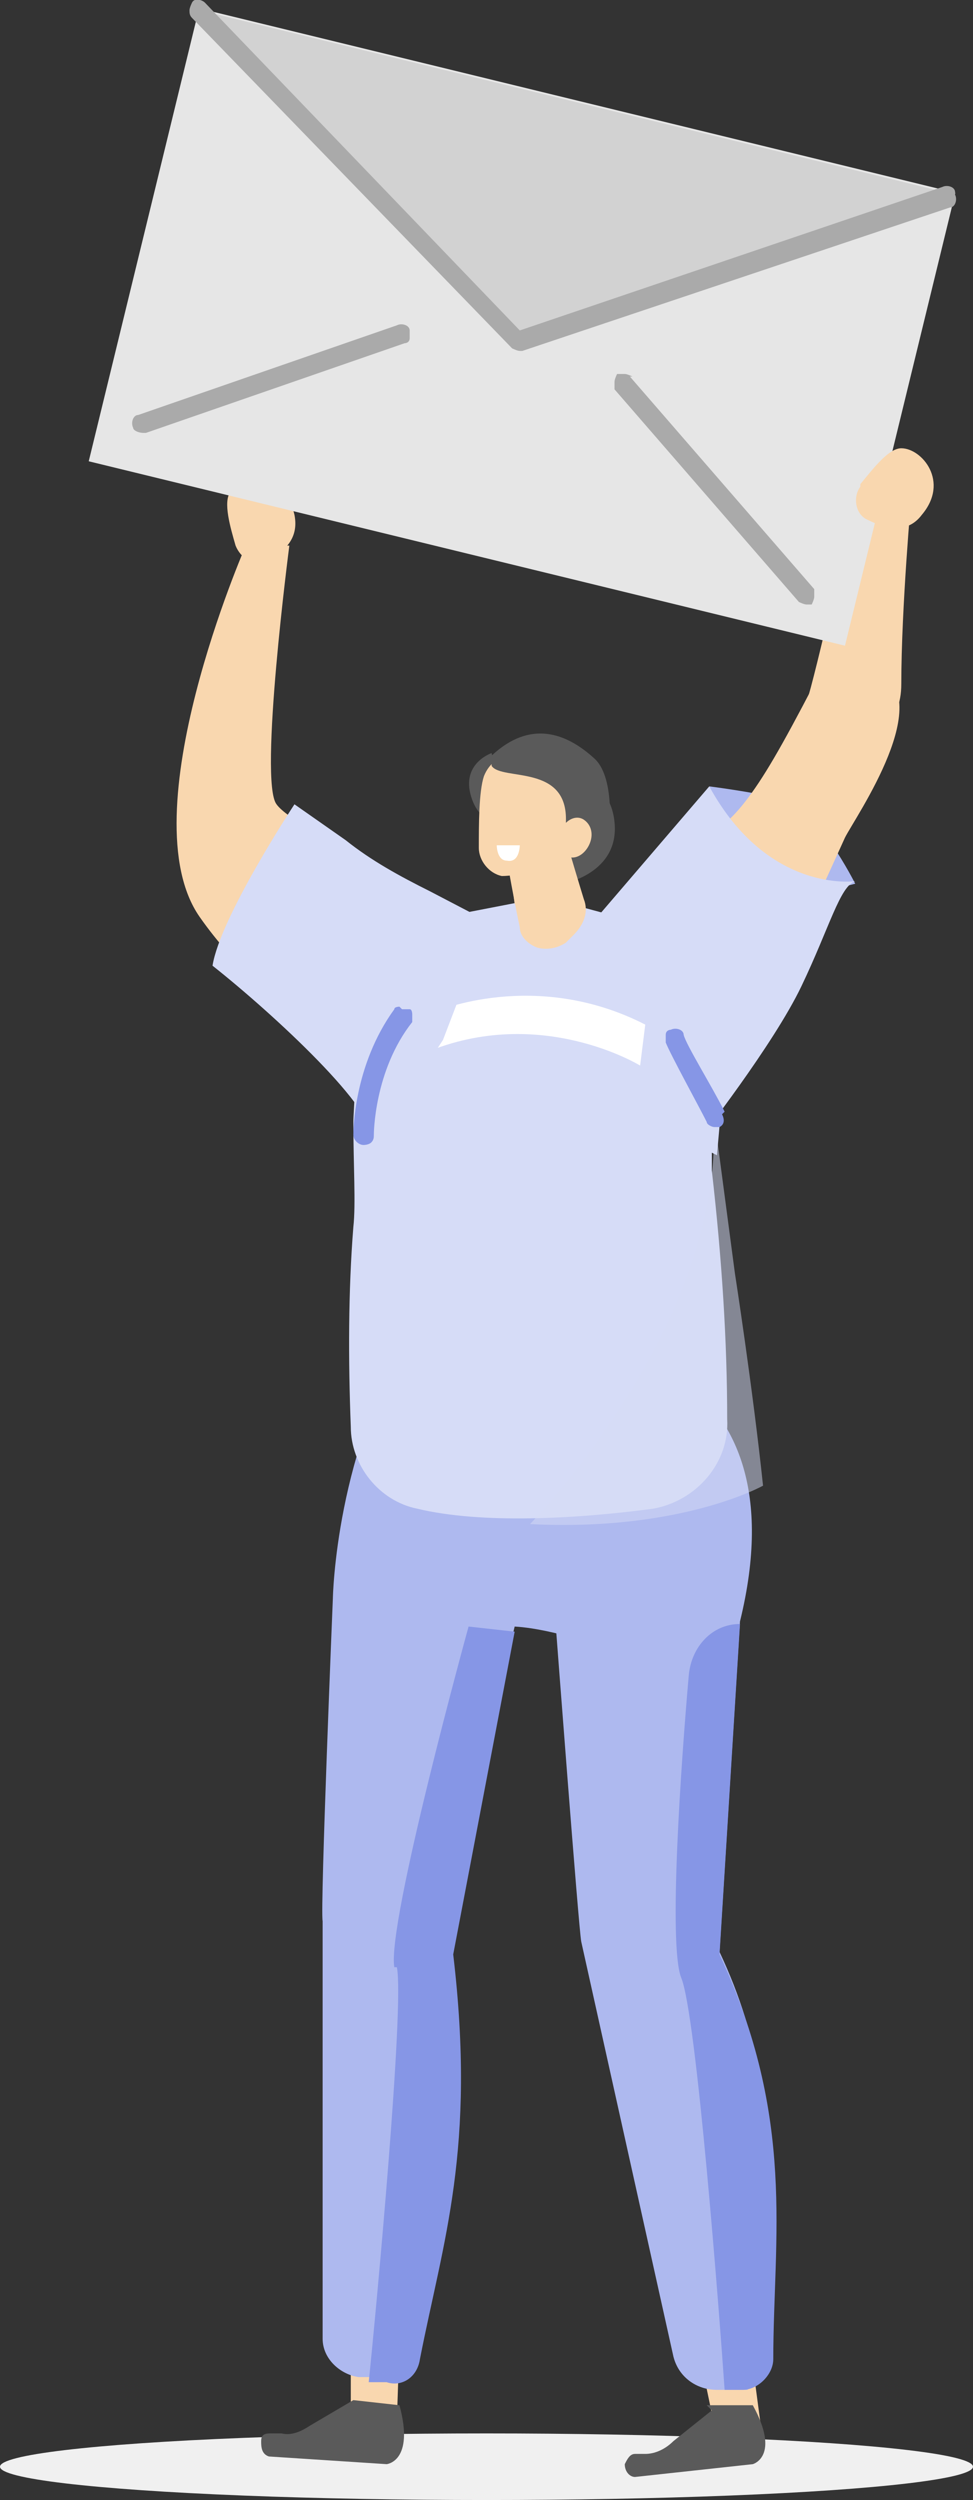 <?xml version="1.0" encoding="UTF-8"?><svg xmlns="http://www.w3.org/2000/svg" width="38" height="97.6" viewBox="0 0 38 97.6"><rect x="0" y="0" width="38" height="97.6" fill="#333333" stroke="none"/><defs><style>.cls-1,.cls-2{fill:#8696e6;}.cls-3,.cls-4{fill:#fff;}.cls-5{fill:#f0f0f0;}.cls-4,.cls-6,.cls-2,.cls-7,.cls-8,.cls-9,.cls-10{fill-rule:evenodd;}.cls-6,.cls-7{fill:#d6dcf7;}.cls-7{mix-blend-mode:multiply;opacity:.5;}.cls-11{isolation:isolate;}.cls-8{fill:#5a5a5a;}.cls-9{fill:#f9d7af;}.cls-12{fill:#aaa;}.cls-13{fill:#d2d2d2;}.cls-10{fill:#aeb9ef;}.cls-14{fill:#e6e6e6;}</style></defs><g class="cls-11"><g id="_レイヤー_2"><g id="_レイヤー_2-2"><path class="cls-9" d="M9.2,21.3c.2.5.7.8,1.2.6.6-.3,1.3-.8,1.1-1.8-.4-1.7-2.1-1.6-2.5-.9-.3.4,0,1.4.2,2.1Z"/><path class="cls-9" d="M15,41.1c-.2.4-4.4-1.3-7.2-5.3-2.8-4,1.8-14.5,1.8-14.5h1.7s-1.2,9.2-.5,10.1c.7,1,7.5,4.3,7.5,4.3l-3.2,5.3Z"/><ellipse class="cls-5" cx="19" cy="96.3" rx="19" ry="1.3"/><polygon class="cls-9" points="15.5 94.5 13.7 94.3 13.7 91.8 15.6 91.5 15.5 94.5"/><path class="cls-10" d="M25.9,52.3l-9.7-.5c-3.1,4.7-3.2,10.6-3.2,10.6,0,0-.5,12.1-.4,12.6v16.3c0,.8.7,1.4,1.4,1.5h1.2c.7-4.9,3.9-9.4,1.9-16.8l3-12.5c3.3.2,7,3.1,7.9-2.2,1-6.2-2.1-9.1-2.1-9.1Z"/><path class="cls-8" d="M13.8,93.7l-1.7,1c-.3.2-.7.4-1.1.3h-.4c-.2,0-.4,0-.4.3h0c0,.2,0,.5.3.6l4.6.3s1.1-.1.5-2.3l-1.8-.2Z"/><path class="cls-2" d="M15.5,76.8c.3,1.5-.8,13.3-1.1,16.2h.7c.6.2,1.2-.2,1.3-.9.9-4.6,2.2-8.2,1.3-15.8l2.4-12.6-1.8-.2s-3.2,11.6-2.9,13.3Z"/><polygon class="cls-9" points="29.7 94.6 27.9 94.7 27.4 92.3 29.3 91.6 29.7 94.6"/><path class="cls-10" d="M23,52.4c-2.2,5.1-1.3,11-1.3,11,0,0,.9,11.9,1,12.4l3.6,16.2c.2.8.9,1.3,1.7,1.3h1.2c-.1-5.2,2.2-10.1-1.1-17.1l.8-12.9c2.5-10.2-5.9-10.9-5.9-10.9Z"/><path class="cls-8" d="M27.8,94.1l-1.5,1.2c-.3.3-.7.5-1.1.5h-.4c-.2,0-.3.2-.4.4h0c0,.3.2.5.4.5l4.6-.5s1.1-.3,0-2.3h-1.8Z"/><path class="cls-2" d="M26.6,77.2c.6,1.4,1.5,13.2,1.7,16.1h.7c.6,0,1.2-.6,1.2-1.2,0-4.7.9-9.4-2.1-15.8l.8-12.9h0c-1.1,0-1.9.9-2,2-.3,3.4-.8,10.5-.3,11.8Z"/><path class="cls-6" d="M28,45.1l.4-4.5c0-.1,0-.2,0-.4.2-1.1-.1-2.2-.9-3-.4-.4-1-.7-1.5-.9l-3.7-1c-.3,0-.7-.1-1-.1h-.4c-.2,0-.4,0-.5,0l-3.1.6c-.6.1-1.1.4-1.6.8-.9.8-2.6,3.1-1.9,4.1.2.3,0,2.7,0,3.1,0,1.7.1,3.2,0,4.1-.2,2.5-.2,5.2-.1,7.8,0,1.5,1.1,2.9,2.6,3.2,2.5.6,6.2.4,9.2,0,1.7-.3,3-1.8,2.9-3.5,0-3-.2-6.2-.6-9.7,0-.2,0-.5,0-.7Z"/><path class="cls-10" d="M33.4,34.5s-1.5-3-2.8-3.3-2.9-.5-2.9-.5l1.4,4.9,4.3-1.1Z"/><path class="cls-7" d="M20.7,59.5s8.1-8.3,7.1-16.6l.9,6.8s.7,4.5,1.1,8.3c0,0-3.2,1.8-9.1,1.5Z"/><path class="cls-8" d="M22,34.5s2.2-.4,2-2.4c-.2-2.1-2.5-1.9-2.5-1.9l.5,4.3Z"/><path class="cls-9" d="M19.7,33s.3,1.8.6,3.2c0,.4.4.7.7.8.4.1.8,0,1.1-.2,0,0,.2-.2.3-.3.4-.4.6-.9.4-1.4-.4-1.3-1.1-3.7-1.1-3.7l-2,1.6h0Z"/><polygon class="cls-9" points="20 34.5 20.1 35.3 21.1 34.2 20 34.5"/><path class="cls-8" d="M19.2,29.4s-1.2.4-.8,1.7c.4,1.3,1.4.9,1.4.9l-.6-2.6Z"/><path class="cls-9" d="M22.6,30.8c0-.5-.3-1-.8-1.1-.6,0-1.3-.2-1.8-.2-.5,0-.9.3-1.1.8-.2.6-.2,1.9-.2,2.8,0,.5.4,1,.9,1.1.6,0,2.3-.3,2.6-1.2.2-.7.3-1.4.4-2.2h0Z"/><path class="cls-8" d="M23.8,32.3s.2-2-.6-2.7c-1.1-1-2.5-1.5-4-.1,0,0,0,.2,0,.4.4.6,3-.1,2.9,2.2,0,.5,1.1.3,1.7.3h0Z"/><path class="cls-9" d="M23,33c-.2.4-.6.6-.9.4-.3-.2-.4-.6-.2-1,.2-.4.6-.6.9-.4.3.2.4.6.2,1Z"/><path class="cls-4" d="M19.4,33h.9c0,0,0,.7-.5.6-.4,0-.4-.6-.4-.6Z"/><path class="cls-9" d="M28.1,39.3c2.5-1.1,2.9-2.2,4.9-6.6.4-.8,3.7-5.5,1.2-6.6l-2.4.6c-1.3,2.5-2,3.7-2.7,4.6-1.4,1.8-2.3,1.3-3,3.1-2.3,6.7,2,4.9,2,4.9Z"/><path class="cls-9" d="M35.6,19.3s-.4,4.4-.4,7.4c0,3.2-4.1,1.6-3.7.7.3-.8,1.9-7.9,1.9-7.9l2.1-.2Z"/><path class="cls-6" d="M27.3,44.5s2.9-3.7,4-6c1.1-2.3,1.5-3.9,2.1-4.1,0,0-3.4.5-5.7-3.7l-4.8,5.6s1.3,7.1,4.4,8.1Z"/><path class="cls-3" d="M17,39.5s3.9-1.7,8.2.5l-.2,1.6s-3.9-2.4-8.4-.5l.4-1.7Z"/><path class="cls-6" d="M19.1,36l-2.3-1.2c-1.2-.6-2.3-1.2-3.3-2l-2-1.4s-2.9,4.4-3.2,6.3c2.4,1.9,6.5,5.7,6.2,6.8-.2.7,2.8-3.9,2.8-3.9l1.8-4.7Z"/><rect class="cls-14" x="5.2" y="3.7" width="30.4" height="18.2" transform="translate(3.6 -4.5) rotate(13.7)"/><polygon class="cls-13" points="20.3 13.3 7.8 .4 37.3 7.6 20.3 13.3"/><path class="cls-9" d="M33.6,19c-.3.4-.2,1.1.3,1.3.6.3,1.5.6,2.1-.2,1.1-1.3,0-2.6-.8-2.6-.5,0-1.1.8-1.6,1.4Z"/><path class="cls-1" d="M28.3,43.4c-.5-1-1.5-2.6-1.6-3,0-.2-.3-.3-.5-.2,0,0-.2,0-.2.2s0,.2,0,.3c.2.5,1.3,2.5,1.6,3.1,0,.1.2.2.3.2s.1,0,.2,0c.2-.1.2-.3.1-.5Z"/><path class="cls-1" d="M15.6,39.3c0,0-.2,0-.2.1-1.6,2.2-1.6,4.8-1.6,4.9,0,.2.2.4.4.4h0c0,0,.2,0,.3-.1s.1-.2.1-.3c0,0,0-2.5,1.5-4.4,0,0,0-.2,0-.3,0,0,0-.2-.1-.2,0,0-.2,0-.3,0Z"/><path class="cls-12" d="M37.3,7.5c0-.2-.3-.3-.5-.2l-16.5,5.6L8,.1c-.1-.1-.4-.2-.5,0,0,0-.1.2-.1.3s0,.2.1.3l12.5,12.9c0,0,.2.1.3.1s0,0,.1,0l16.7-5.6c.2,0,.3-.3.2-.5Z"/><path class="cls-12" d="M24.7,14.7c0,0-.2-.1-.3-.1-.1,0-.2,0-.3,0,0,0-.1.2-.1.3,0,0,0,.2,0,.3l7.2,8.3c0,0,.2.1.3.1s.2,0,.2,0c0,0,.1-.2.1-.3s0-.2,0-.3l-7.2-8.3Z"/><path class="cls-12" d="M15.5,12.7l-10.1,3.5c-.2,0-.3.3-.2.5,0,.1.2.2.4.2s0,0,.1,0l10.1-3.5c0,0,.2,0,.2-.2,0,0,0-.2,0-.3,0-.2-.3-.3-.5-.2Z"/></g></g></g></svg>